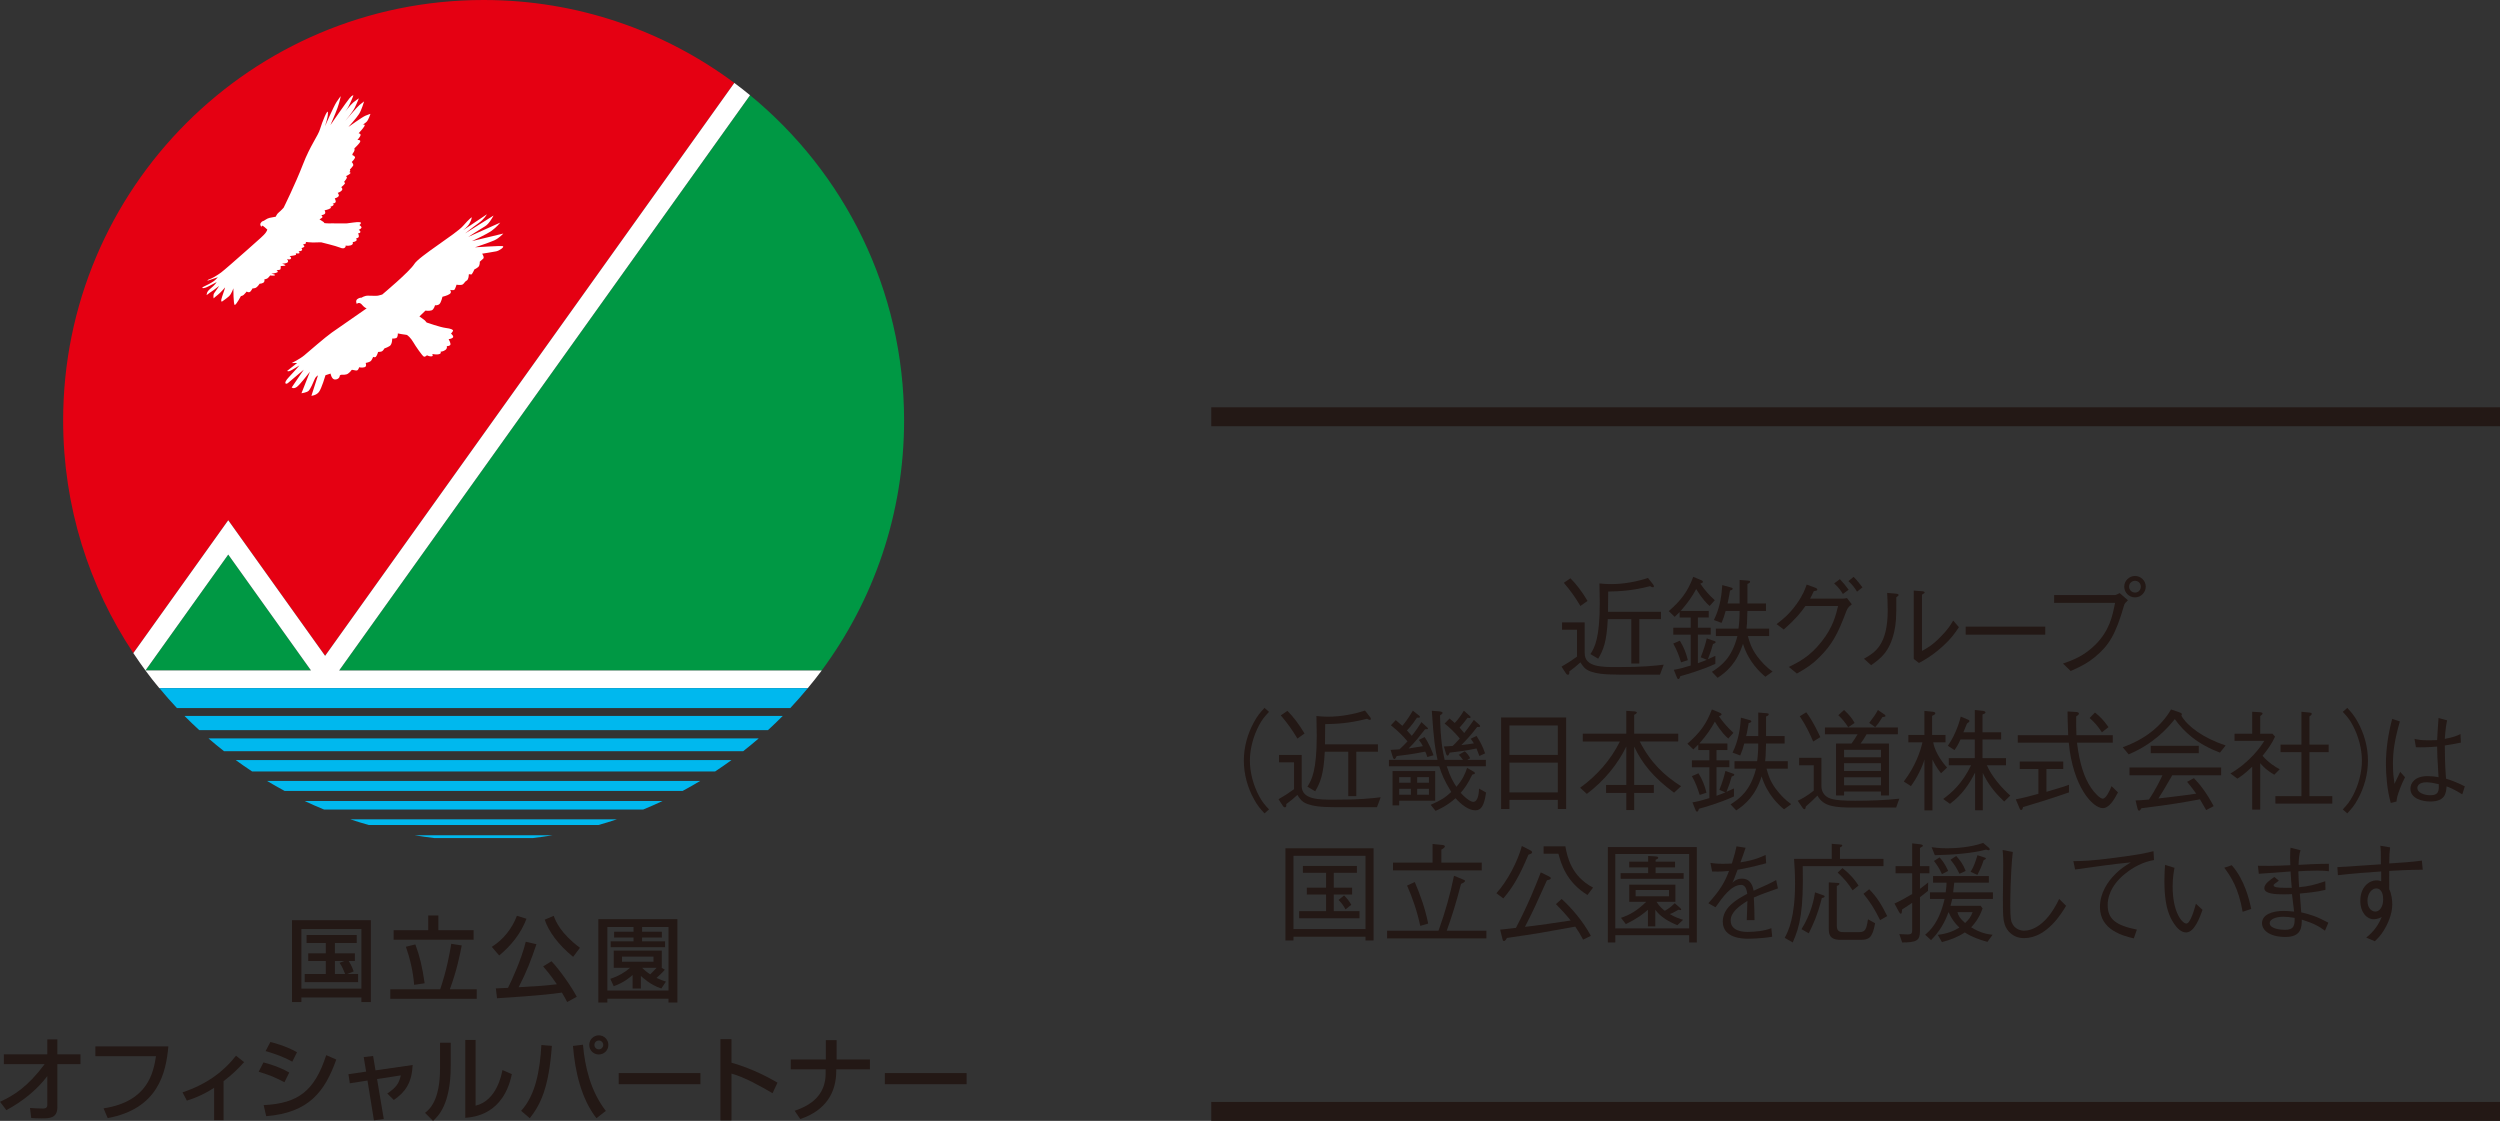 <?xml version="1.0" encoding="UTF-8"?><svg id="_レイヤー_2" xmlns="http://www.w3.org/2000/svg" viewBox="0 0 131.989 59.177"><rect x="0" y="0" width="131.989" height="59.177" fill="#333333" stroke="none"/><defs><style>.cls-1{fill:#00b8ee;}.cls-2{fill:#009844;}.cls-3{fill:#fff;}.cls-4{fill:#e50012;}.cls-5{fill:#231815;}</style></defs><g id="_レイヤー_1-2"><g><g><path class="cls-5" d="M87.639,35.618h-2.147c-.892,0-1.235-.07-1.519-.168-.302-.11-.412-.285-.534-.481-.209,.191-.354,.313-.586,.481,.006,.081,.006,.174-.075,.174-.058,0-.099-.058-.11-.081l-.226-.348c.324-.186,.539-.325,.818-.528v-1.421h-.79v-.388h1.195v1.63c0,.731,.905,.731,1.717,.731,1.398,0,1.972-.07,2.454-.128l-.197,.528Zm-4.2-3.625c-.26-.435-.504-.789-.876-1.224l.348-.238c.302,.296,.603,.691,.905,1.195l-.377,.267Zm3.109,.696v2.344h-.423v-2.344h-1.241c-.059,1.201-.232,1.618-.506,2.088l-.411-.244c.238-.365,.493-.87,.493-2.703,0-.162-.017-.882-.017-1.027,.133,.011,.336,.035,.626,.035,.661,0,1.369-.134,1.938-.325l.272,.348c.012,.018,.041,.058,.041,.093,0,.041-.035,.052-.052,.052-.041,0-.081-.017-.151-.058-.986,.249-1.572,.267-2.211,.284,0,.087-.011,1.05-.011,1.067h2.796v.389h-1.143Z"/><path class="cls-5" d="M89.79,34.702c.18-.447,.26-.743,.319-.998l.4,.139c.035,.012,.07,.023,.07,.058,0,.052-.086,.081-.139,.099-.064,.243-.139,.476-.272,.806,.163-.07,.185-.081,.395-.18v.423c-.796,.36-1.578,.575-1.85,.65-.012,.047-.035,.151-.105,.151-.041,0-.058-.041-.075-.081l-.163-.406c.308-.052,.51-.11,.893-.226v-1.63h-.922v-.365h.922v-.54h-.586v-.29c-.04,.041-.226,.22-.26,.255l-.314-.302c.649-.568,.997-1.021,1.293-1.81l.418,.174c.017,.005,.092,.04,.092,.087s-.046,.064-.139,.098c.244,.348,.464,.603,.766,.876l-.272,.302c-.128-.11-.359-.319-.708-.893-.22,.406-.435,.714-.818,1.154h1.479v.348h-.574v.54h.679v.365h-.679v1.508c.238-.081,.342-.127,.47-.18l-.319-.133Zm-1.102-.876c.214,.348,.33,.65,.423,1.027l-.359,.116c-.111-.36-.22-.65-.411-.992l.348-.151Zm4.548-1.966v.395h-.981c-.012,.638-.029,.788-.047,.934h1.195v.394h-1.12c.075,.296,.174,.632,.476,1.05,.232,.313,.504,.598,.824,.824l-.377,.272c-.25-.197-.899-.789-1.183-1.74-.331,1.027-.864,1.485-1.34,1.798l-.302-.319c.499-.313,1.056-.737,1.346-1.885h-1.137v-.394h1.195c.041-.308,.058-.563,.058-.934h-.737c-.07,.267-.104,.365-.214,.632l-.405-.151c.348-.702,.411-1.392,.441-1.845l.469,.128c.041,.012,.081,.023,.081,.064,0,.052-.052,.07-.139,.093-.006,.011-.07,.453-.133,.684h.638v-1.241l.441,.035c.075,.006,.111,.012,.111,.058,0,.07-.105,.104-.139,.116v1.032h.981Z"/><path class="cls-5" d="M97.287,31.604c.081,0,.11-.006,.226-.029l.255,.331c-.203,.151-.243,.249-.284,.348-.47,1.259-.777,1.804-1.444,2.46-.383,.382-.673,.562-1.173,.847l-.423-.348c.504-.249,1.108-.545,1.729-1.34,.598-.754,.748-1.375,.87-1.879h-1.723c-.255,.359-.516,.69-1.148,1.241l-.377-.284c.319-.243,.667-.516,1.062-1.067,.342-.481,.447-.789,.527-1.021l.447,.163c.087,.029,.117,.081,.117,.11,0,.047-.081,.058-.186,.075-.098,.209-.133,.278-.197,.394h1.723Zm-.151-1.027c.145,.151,.319,.354,.464,.557l-.302,.226c-.07-.116-.232-.365-.464-.557l.302-.226Zm.725-.122c.18,.174,.371,.424,.47,.557l-.29,.226c-.093-.168-.25-.377-.453-.557l.272-.226Z"/><path class="cls-5" d="M98.41,34.777c.586-.325,1.253-.737,1.253-2.558,0-.354-.018-.697-.029-.917l.476,.041c.022,.006,.127,.012,.127,.07,0,.029-.012,.041-.121,.122,.012,1.085-.018,1.415-.111,1.821-.244,1.061-.713,1.404-1.217,1.764l-.377-.342Zm2.627-3.596l.464,.035c.058,.006,.111,.023,.111,.058s-.018,.047-.14,.122v2.97c.268-.145,.552-.302,.981-.743,.395-.394,.546-.655,.667-.859l.302,.348c-.191,.29-.405,.615-.945,1.09-.528,.458-.876,.644-1.166,.801l-.273-.215v-3.608Z"/><path class="cls-5" d="M103.78,33.507v-.424h4.2v.424h-4.2Z"/><path class="cls-5" d="M108.449,31.83v-.412h3.202c.046,0,.139-.041,.26-.104l.435,.377c-.145,.145-.161,.157-.197,.243-.447,1.566-.812,2.152-1.549,2.756-.354,.29-.627,.447-1.276,.737l-.407-.394c.482-.169,1.097-.383,1.711-.998,.748-.748,.899-1.503,1.038-2.205h-3.219Zm3.701-.859c0-.319,.272-.563,.574-.563s.563,.256,.563,.563c0,.302-.256,.569-.563,.569-.318,0-.574-.255-.574-.569Zm.876,0c0-.18-.139-.307-.308-.307-.157,0-.312,.121-.312,.307,0,.169,.133,.314,.318,.314,.169,0,.302-.139,.302-.314Z"/><path class="cls-5" d="M66.998,37.583c-.226,.243-.354,.388-.522,.702-.306,.574-.487,1.247-.487,1.873s.18,1.299,.487,1.874c.169,.313,.296,.458,.522,.702l-.237,.209c-.232-.249-.371-.412-.546-.731-.354-.632-.546-1.352-.546-2.054s.192-1.421,.546-2.053c.174-.319,.314-.481,.546-.731l.237,.209Z"/><path class="cls-5" d="M72.697,42.618h-2.147c-.892,0-1.235-.07-1.519-.168-.302-.11-.412-.285-.534-.481-.209,.191-.354,.313-.586,.481,.006,.081,.006,.174-.075,.174-.058,0-.099-.058-.11-.081l-.226-.348c.324-.186,.539-.325,.818-.528v-1.421h-.79v-.388h1.195v1.63c0,.731,.905,.731,1.717,.731,1.398,0,1.972-.07,2.454-.128l-.197,.528Zm-4.2-3.625c-.26-.435-.504-.789-.876-1.224l.348-.238c.302,.296,.603,.691,.905,1.195l-.377,.267Zm3.109,.696v2.344h-.423v-2.344h-1.241c-.059,1.201-.232,1.618-.506,2.088l-.411-.244c.238-.365,.493-.87,.493-2.703,0-.162-.017-.882-.017-1.027,.133,.011,.336,.035,.626,.035,.661,0,1.369-.134,1.938-.325l.272,.348c.012,.018,.041,.058,.041,.093,0,.041-.035,.052-.052,.052-.041,0-.081-.017-.151-.058-.986,.249-1.572,.267-2.211,.284,0,.087-.011,1.05-.011,1.067h2.796v.389h-1.143Z"/><path class="cls-5" d="M77.884,42.781c-.343,0-.737-.302-1.038-.638-.458,.412-.917,.609-1.056,.667l-.256-.319c.552-.244,.748-.366,1.085-.679-.377-.626-.51-.946-.633-1.358h-2.656v-.336h2.565c-.123-.562-.198-1.003-.302-2.593l.429,.035c.116,.012,.145,.07,.145,.081,0,.029-.099,.104-.139,.128,.022,1.351,.151,1.92,.243,2.349h.969c-.034-.046-.151-.209-.226-.266l.319-.186c.111,.087,.232,.243,.284,.365l-.151,.087h.981v.336h-2.065c.185,.575,.354,.847,.51,1.085,.331-.383,.458-.673,.563-.998l.365,.209c.028,.018,.046,.041,.046,.07,0,.04-.012,.046-.139,.081-.238,.505-.435,.754-.609,.958,.337,.365,.562,.476,.661,.476,.284,0,.302-.557,.308-.702l.371,.209c-.105,.743-.278,.94-.574,.94Zm-2.529-2.813c-.041-.146-.075-.215-.111-.285-.689,.139-1.189,.197-1.502,.232-.053,.104-.081,.163-.123,.163-.024,0-.058-.024-.081-.093l-.121-.394c.075-.006,.401-.024,.47-.029,.203-.191,.255-.243,.423-.423-.232-.267-.453-.51-.876-.847l.255-.273c.058,.047,.302,.261,.349,.302,.151-.18,.284-.348,.556-.801l.314,.25c.028,.023,.058,.046,.058,.081,0,.046-.07,.046-.157,.04-.093,.14-.255,.389-.528,.673,.029,.035,.256,.285,.256,.285,.238-.302,.383-.522,.51-.725l.319,.296c.017,.012,.022,.035,.022,.047,0,.035-.017,.035-.151,.035-.342,.435-.504,.65-.87,1.015,.081-.012,.737-.116,.754-.122-.046-.098-.087-.157-.209-.331l.302-.151c.255,.377,.394,.754,.469,.963l-.33,.093Zm-1.485,2.308v.244h-.349v-1.81h2.251v1.566h-1.902Zm.603-1.247h-.603v.296h.603v-.296Zm.017,.615h-.62v.314h.62v-.314Zm.952-.615h-.621v.296h.621v-.296Zm0,.615h-.621v.314h.621v-.314Zm2.662-1.734c-.064-.174-.081-.22-.151-.394-.534,.116-1.114,.186-1.415,.22-.041,.093-.064,.157-.111,.157-.04,0-.07-.052-.081-.093l-.116-.388c.308-.018,.342-.018,.464-.029,.116-.104,.145-.139,.377-.394-.308-.365-.516-.557-.801-.789l.262-.267c.046,.047,.203,.18,.272,.238,.18-.186,.349-.424,.482-.65l.308,.273c.017,.018,.046,.041,.046,.07,0,.035-.034,.047-.058,.047-.018,0-.024-.006-.099-.018-.133,.18-.266,.348-.423,.522,.04,.047,.191,.215,.244,.285,.151-.192,.209-.261,.51-.691l.302,.267c.011,.018,.028,.041,.028,.064,0,.047-.058,.047-.157,.041-.284,.371-.447,.557-.834,.958,.453-.058,.499-.064,.661-.093-.093-.145-.105-.163-.169-.243l.308-.151c.209,.331,.33,.557,.453,.922l-.302,.139Z"/><path class="cls-5" d="M82.245,42.711v-.481h-2.553v.481h-.441v-4.832h3.434v4.832h-.441Zm0-4.409h-2.553v1.555h2.553v-1.555Zm0,1.961h-2.553v1.572h2.553v-1.572Z"/><path class="cls-5" d="M88.384,41.852c-1.084-.795-1.694-1.549-2.106-2.437v2.025h1.038v.423h-1.038v.905h-.417v-.905h-1.068v-.423h1.068v-2.025c-.447,.911-1.126,1.776-2.083,2.5l-.354-.325c.882-.638,1.618-1.468,2.099-2.442h-1.96v-.412h2.297v-1.207l.435,.029c.024,.006,.121,.012,.121,.058,0,.052-.058,.081-.139,.127v.992h2.326v.412h-2.031c.58,1.137,1.318,1.816,2.182,2.361l-.371,.342Z"/><path class="cls-5" d="M90.774,41.702c.18-.447,.26-.743,.319-.998l.4,.139c.035,.012,.07,.023,.07,.058,0,.052-.086,.081-.139,.099-.064,.243-.139,.476-.272,.806,.163-.07,.185-.081,.395-.18v.423c-.796,.36-1.578,.575-1.85,.65-.012,.047-.035,.151-.105,.151-.041,0-.058-.041-.075-.081l-.163-.406c.308-.052,.51-.11,.893-.226v-1.63h-.922v-.365h.922v-.54h-.586v-.29c-.04,.041-.226,.22-.26,.255l-.314-.302c.649-.568,.997-1.021,1.293-1.81l.418,.174c.017,.005,.092,.04,.092,.087s-.046,.064-.139,.098c.244,.348,.464,.603,.766,.876l-.272,.302c-.128-.11-.359-.319-.708-.893-.22,.406-.435,.714-.818,1.154h1.479v.348h-.574v.54h.679v.365h-.679v1.508c.238-.081,.342-.127,.47-.18l-.319-.133Zm-1.102-.876c.214,.348,.33,.65,.423,1.027l-.359,.116c-.111-.36-.22-.65-.411-.992l.348-.151Zm4.548-1.966v.395h-.981c-.012,.638-.029,.788-.047,.934h1.195v.394h-1.12c.075,.296,.174,.632,.476,1.05,.232,.313,.504,.598,.824,.824l-.377,.272c-.25-.197-.899-.789-1.183-1.74-.331,1.027-.864,1.485-1.34,1.798l-.302-.319c.499-.313,1.056-.737,1.346-1.885h-1.137v-.394h1.195c.041-.308,.058-.563,.058-.934h-.737c-.07,.267-.104,.365-.214,.632l-.405-.151c.348-.702,.411-1.392,.441-1.845l.469,.128c.041,.012,.081,.023,.081,.064,0,.052-.052,.07-.139,.093-.006,.011-.07,.453-.133,.684h.638v-1.241l.441,.035c.075,.006,.111,.012,.111,.058,0,.07-.105,.104-.139,.116v1.032h.981Z"/><path class="cls-5" d="M100.108,42.636h-2.239c-1.01,0-1.608-.058-1.914-.632-.308,.302-.447,.429-.609,.568-.018,.093-.029,.151-.081,.151-.035,0-.064-.023-.093-.07l-.26-.377c.22-.104,.475-.237,.846-.533v-1.34h-.771v-.395h1.177v1.509c0,.255,.139,.481,.365,.598,.272,.139,.864,.162,1.415,.162,.777,0,1.555-.029,2.331-.11l-.167,.47Zm-4.38-3.486c-.18-.418-.389-.864-.708-1.335l.342-.209c.355,.464,.645,1.102,.743,1.311l-.376,.232Zm2.819-.383c-.128,.226-.216,.354-.314,.487h1.497v2.744h-.424v-.209h-1.948v.209h-.424v-2.744h.818c.117-.157,.204-.285,.319-.487h-1.723v-.359h3.852v.359h-1.652Zm-.969-.371c-.163-.255-.319-.441-.522-.638l.302-.273c.306,.279,.447,.481,.556,.685l-.336,.226Zm1.728,1.189h-1.948v.394h1.948v-.394Zm0,.708h-1.948v.412h1.948v-.412Zm0,.743h-1.948v.423h1.948v-.423Zm.081-3.179c-.163,.267-.255,.389-.383,.534l-.318-.226c.191-.243,.348-.464,.458-.679l.354,.238c.006,.012,.046,.041,.046,.07,0,.052-.052,.052-.157,.064Z"/><path class="cls-5" d="M102.478,40.825c-.244-.313-.348-.504-.453-.725v2.686h-.423v-2.686c-.117,.406-.395,.969-.713,1.404l-.377-.243c.632-.836,.882-1.619,.985-2.071h-.743v-.388h.847v-1.27l.405,.041c.059,.006,.169,.012,.169,.087,0,.064-.121,.116-.169,.133v1.009h.708v.388h-.649c.11,.615,.574,1.154,.731,1.335l-.319,.301Zm3.335,1.491c-.55-.516-.87-.963-1.131-1.508v1.972h-.405v-1.996c-.308,.621-.702,1.195-1.328,1.654l-.359-.255c.429-.314,1.015-.812,1.473-1.781h-1.177v-.377h1.374v-.986h-.754c-.127,.284-.226,.435-.318,.562l-.349-.226c.458-.661,.651-1.41,.679-1.543l.401,.169c.034,.011,.058,.035,.058,.07s-.029,.064-.127,.127c-.105,.261-.123,.308-.192,.464h.603v-1.178l.441,.047c.087,.012,.123,.052,.123,.081,0,.058-.105,.093-.157,.11v.94h.985v.377h-.985v.986h1.241v.377h-1.009c.243,.58,.783,1.2,1.235,1.601l-.319,.313Z"/><path class="cls-5" d="M108.043,41.806c.951-.279,1.067-.325,1.189-.377v.406c-.911,.319-1.776,.586-2.425,.777-.024,.099-.04,.151-.099,.151-.04,0-.064-.041-.074-.064l-.21-.499c.355-.064,.796-.18,1.195-.29v-1.311h-.985v-.395h2.297v.395h-.887v1.206Zm1.612-2.599c.139,1.126,.383,1.844,.737,2.378,.174,.267,.481,.58,.621,.58,.179,0,.365-.412,.469-.661l.337,.331c-.214,.418-.476,.83-.801,.83-.527,0-1.577-1.12-1.797-3.457h-2.692v-.394h2.662c-.029-.569-.029-.923-.034-1.253l.469,.029c.105,.005,.133,.058,.133,.087,0,.058-.098,.116-.145,.145-.006,.331,0,.685,.012,.992h1.92v.394h-1.89Zm.951-1.589c.272,.214,.476,.429,.713,.771l-.348,.273c-.209-.319-.401-.54-.649-.754l.284-.29Z"/><path class="cls-5" d="M117.204,39.735c-.528-.197-1.032-.464-1.474-.812-.348-.273-.655-.598-.91-.958-.383,.476-1.102,1.299-2.436,1.862l-.314-.377c1.212-.429,2.053-1.137,2.552-1.995l.441,.151c.07,.024,.128,.047,.128,.104,0,.029-.012,.047-.024,.075,.331,.575,1.166,1.183,2.338,1.572l-.302,.377Zm-2.517,1.195c-.367,.643-.593,1.009-.732,1.224,.528-.064,1.12-.128,1.624-.197,.157-.023,.268-.041,.371-.058-.272-.371-.342-.458-.481-.621l.359-.197c.314,.331,.649,.737,1.044,1.479l-.395,.209c-.249-.435-.266-.458-.33-.569-.743,.14-1.596,.291-3.087,.47-.034,.058-.086,.133-.121,.133-.052,0-.075-.07-.087-.11l-.104-.435c.185,0,.302-.012,.707-.047,.359-.528,.627-1.096,.713-1.282h-1.74v-.412h4.838v.412h-2.581Zm-1.137-1.166v-.389h2.535v.389h-2.535Z"/><path class="cls-5" d="M118.906,40.478c-.377,.365-.615,.528-.783,.632l-.365-.273c1.027-.603,1.589-1.398,1.787-1.722h-1.572v-.377h.933v-1.16l.407,.023c.04,.006,.139,.012,.139,.07,0,.035-.012,.047-.123,.134v.934h.651l.133,.151c-.163,.371-.407,.702-.661,1.015,.348,.389,.679,.586,.905,.708l-.285,.29c-.365-.209-.568-.406-.743-.609v2.448h-.423v-2.262Zm2.599-2.9l.423,.041c.047,.006,.123,.017,.123,.064s-.035,.075-.123,.145v1.485h1.016v.395h-1.016v2.326h1.207v.394h-3.004v-.394h1.374v-2.326h-1.102v-.395h1.102v-1.734Z"/><path class="cls-5" d="M123.688,42.734c.226-.243,.355-.389,.522-.702,.308-.575,.488-1.248,.488-1.874s-.18-1.299-.488-1.873c-.167-.314-.296-.458-.522-.702l.238-.209c.232,.25,.371,.412,.546,.731,.354,.632,.546,1.351,.546,2.053s-.192,1.421-.546,2.054c-.174,.319-.314,.481-.546,.731l-.238-.209Z"/><path class="cls-5" d="M126.222,42.392c-.198-.684-.256-1.532-.256-2.036,0-.812,.121-1.618,.331-2.401l.405,.133c-.284,.992-.365,1.613-.365,2.228,0,.522,.04,.771,.081,1.067,.046-.098,.26-.545,.302-.632l.255,.285c-.058,.121-.151,.296-.266,.598-.151,.394-.163,.51-.186,.684l-.301,.075Zm3.776-.453c-.441-.272-.633-.348-.83-.423-.024,.359-.07,.8-.859,.8-.411,0-1.049-.145-1.049-.678,0-.302,.237-.662,.904-.662,.192,0,.395,.018,.581,.058-.065-1.108-.075-1.236-.075-1.619-.424,.041-.887,.047-1.12,.035l-.075-.441c.214,.047,.348,.075,.725,.075,.232,0,.342-.006,.47-.011,.011-.279,.046-.777,.075-1.166l.451,.122c-.086,.394-.11,.841-.121,.98,.458-.081,.661-.174,.83-.255l.018,.453c-.204,.041-.424,.087-.847,.151,0,.418,.006,1.009,.064,1.752,.29,.093,.563,.186,.992,.406l-.133,.423Zm-1.886-.638c-.435,0-.487,.22-.487,.301,0,.238,.336,.383,.695,.383,.441,0,.447-.243,.435-.586-.272-.064-.504-.098-.643-.098Z"/><path class="cls-5" d="M72.093,49.653v-.197h-3.804v.197h-.424v-4.867h4.653v4.867h-.424Zm0-4.472h-3.804v3.869h3.804v-3.869Zm-3.503,3.301v-.377h1.42v-.876h-1.015v-.365h1.015v-.783h-1.223v-.365h2.853v.365h-1.223v.783h.969v.365h-.969v.876h1.358v.377h-3.185Zm2.448-.47c-.111-.203-.192-.319-.367-.499l.291-.238c.161,.163,.255,.279,.382,.493l-.306,.243Z"/><path class="cls-5" d="M75.947,49.137c.365-1.015,.615-1.909,.818-2.9l.481,.197c.047,.017,.099,.041,.099,.075,0,.07-.127,.122-.209,.157-.256,1.004-.488,1.728-.754,2.471h2.094v.406h-5.245v-.406h2.715Zm-.314-4.577l.522,.052c.024,0,.127,.012,.127,.075s-.104,.128-.185,.168v.685h2.134v.412h-4.687v-.412h2.088v-.981Zm-.939,2.007c.29,.679,.55,1.398,.707,2.193l-.417,.122c-.18-.824-.407-1.467-.697-2.129l.407-.186Z"/><path class="cls-5" d="M80.696,45.122c-.476,1.137-.847,1.758-1.328,2.309l-.365-.273c.574-.626,1.124-1.676,1.345-2.494l.482,.249c.034,.017,.058,.052,.058,.075,0,.075-.087,.104-.191,.133Zm2.883,4.484c-.157-.301-.226-.406-.412-.684-.365,.064-1.189,.214-1.786,.319-.418,.07-1.01,.163-1.822,.279-.024,.047-.087,.162-.157,.162-.046,0-.064-.04-.075-.093l-.127-.51c.104-.012,.145-.012,.197-.018,.105-.012,.546-.064,.639-.075,.667-1.276,1.061-2.285,1.311-2.929l.447,.22c.064,.035,.081,.058,.081,.087,0,.064-.07,.081-.203,.11-.54,1.2-.743,1.653-1.161,2.46,.737-.081,1.608-.215,2.414-.336-.244-.314-.546-.627-.778-.864l.302-.273c.493,.447,1.126,1.166,1.543,1.949l-.411,.197Zm.232-2.355c-1.143-.696-1.404-1.705-1.532-2.176h-.783v-.394h1.148c.099,.534,.296,1.566,1.463,2.181l-.296,.389Z"/><path class="cls-5" d="M84.887,44.722h4.698v5.035h-.405v-.382h-3.899v.382h-.394v-5.035Zm4.292,4.292v-3.927h-3.899v3.927h3.899Zm-2.164-3.823l.405,.024c.117,.006,.128,.052,.128,.07,0,.041-.041,.064-.139,.11v.098h1.027v.302h-1.027v.302h1.479v.302h-3.325v-.302h1.451v-.302h-.998v-.302h.998v-.302Zm1.694,2.75c.012,.012,.052,.047,.052,.075,0,.024-.028,.035-.04,.035-.024,0-.07-.017-.099-.023-.226,.133-.371,.197-.463,.232,.301,.18,.55,.255,.701,.302l-.302,.284c-.447-.18-.876-.424-1.166-.812v.876h-.389v-.876c-.238,.209-.574,.47-1.166,.754l-.256-.331c.499-.168,.859-.388,1.334-.847h-.899v-.905h2.437v.905h-.998c.145,.238,.325,.389,.441,.476,.174-.098,.325-.203,.522-.4l.29,.255Zm-.592-.621v-.331h-1.763v.331h1.763Z"/><path class="cls-5" d="M93.565,49.455c-.562,.099-1.195,.105-1.299,.105-.186,0-1.311,0-1.311-.899,0-.754,.737-1.177,1.293-1.473-.024-.157-.07-.47-.325-.47-.521,0-.991,.667-1.351,1.183l-.377-.214c.592-.661,.846-1.061,1.09-1.705-.504,.047-.731,.035-.893,.029l-.087-.452c.18,.023,.355,.046,.673,.046,.22,0,.343-.011,.458-.017,.145-.458,.197-.679,.244-.905l.481,.075c-.064,.203-.127,.365-.272,.771,.743-.116,1.096-.284,1.328-.394l.029,.441c-.737,.197-1.074,.267-1.509,.342-.163,.447-.203,.533-.272,.684,.075-.07,.232-.214,.499-.214,.493,0,.58,.441,.621,.638,.731-.325,.858-.383,1.189-.563l.092,.441c-.737,.261-.887,.314-1.27,.481,.029,.598,.029,.743,.035,1.195h-.411c0-.052,.011-.273,.017-.412,.012-.237,.012-.394,.018-.603-.447,.279-.882,.598-.882,1.033,0,.557,.638,.603,.887,.603,.401,0,.893-.052,1.259-.197l.046,.452Z"/><path class="cls-5" d="M95.176,45.726c.047,2.344-.139,3.156-.528,4.031l-.423-.243c.192-.365,.546-1.061,.546-2.889,0-.499-.035-1.004-.052-1.282h1.989v-.794l.429,.035c.064,.006,.127,.006,.127,.052,0,.052-.081,.087-.121,.105v.603h2.297v.383h-4.264Zm-.064,3.329c.528-.853,.655-1.583,.714-1.943l.429,.151c.07,.023,.075,.04,.075,.064,0,.052-.052,.064-.145,.087-.238,.939-.476,1.421-.691,1.862l-.383-.22Zm1.892-2.442c.081,.006,.11,.006,.11,.047,0,.052-.075,.093-.139,.116v2.106c0,.331,.209,.331,.412,.331h.748c.342,0,.4-.122,.487-.679l.377,.209c-.145,.8-.342,.876-.788,.876h-1.05c-.609,0-.609-.354-.609-.615v-2.419l.453,.029Zm.272-.783c.441,.359,.643,.615,.847,.922l-.314,.255c-.226-.354-.429-.603-.788-.939l.255-.238Zm1.41,1.12c.377,.383,.643,.783,.951,1.415l-.377,.214c-.296-.609-.544-.981-.876-1.392l.302-.238Z"/><path class="cls-5" d="M101.788,47.037c-.133,.104-.255,.203-.423,.331v1.792c0,.493-.173,.598-.939,.598l-.151-.441c.179,.012,.429,.018,.435,.018,.238,0,.244-.087,.244-.244v-1.427c-.284,.197-.418,.278-.534,.354-.006,.058-.006,.093-.012,.145-.006,.035-.018,.075-.052,.075-.029,0-.064-.029-.087-.075l-.25-.458c.308-.145,.563-.279,.935-.505v-1.096h-.876v-.377h.876v-1.201l.423,.047c.133,.018,.139,.058,.139,.075,0,.035-.018,.047-.151,.122v.957h.499v.377h-.499v.824c.198-.145,.296-.226,.435-.342l-.012,.453Zm2.785,.788l.099,.134c-.192,.545-.447,.829-.603,.998,.499,.308,.858,.365,1.131,.394l-.273,.377c-.417-.116-.83-.261-1.195-.499-.365,.243-.759,.394-1.206,.51l-.22-.383c.499-.064,.812-.186,1.142-.383-.232-.22-.405-.446-.574-.817-.209,.568-.47,1.021-.923,1.479l-.312-.285c.231-.197,.743-.632,1.027-1.891h-.772v-.348h.83c.034-.285,.046-.377,.046-.511h-.713v-.348h2.946v.348h-1.827c-.024,.22-.035,.319-.058,.511h2.099v.348h-2.146c-.052,.214-.058,.238-.093,.365h1.596Zm-2.593-3.097c.163,.023,.429,.058,.842,.058,.451,0,1.253-.058,1.879-.284l.302,.255c.024,.018,.047,.052,.047,.081,0,.041-.035,.052-.053,.052-.034,0-.064-.005-.139-.035-.695,.192-1.763,.279-2.708,.296l-.169-.423Zm.423,.539c.127,.14,.278,.331,.453,.714l-.33,.169c-.134-.302-.268-.499-.424-.697l.302-.186Zm.876-.075c.216,.238,.367,.447,.5,.789l-.331,.151c-.116-.255-.238-.453-.47-.743l.302-.197Zm.065,2.965c.046,.18,.116,.319,.405,.574,.214-.203,.302-.325,.395-.574h-.8Zm.695-2.129c.174-.267,.273-.575,.359-.876l.365,.116c.035,.012,.081,.024,.081,.052,0,.041-.034,.058-.116,.093-.099,.302-.192,.517-.331,.777l-.359-.162Z"/><path class="cls-5" d="M106.267,44.983c-.133,1.177-.133,2.697-.133,2.831,0,.714,.052,.835,.087,.91,.151,.348,.487,.412,.638,.412,.371,0,1.16-.214,1.856-1.677l.365,.365c-.209,.348-1.003,1.705-2.222,1.705-.574,0-.911-.377-1.021-.731-.081-.261-.093-.453-.093-1.404,0-.273,.018-1.456,.018-1.7,0-.261,0-.557-.035-.818l.54,.104Z"/><path class="cls-5" d="M109.465,45.465c.522-.006,.899-.012,2.205-.18,1.293-.169,1.612-.244,2.024-.348l.029,.47c-.563,.093-1.085,.365-1.531,.725-.818,.661-.917,1.34-.917,1.642,0,.743,.417,1.079,1.543,1.305l-.163,.464c-.562-.133-1.787-.441-1.787-1.653,0-.743,.407-1.34,.812-1.746,.268-.267,.488-.412,.818-.615-.852,.081-1.978,.238-2.941,.377l-.093-.441Z"/><path class="cls-5" d="M114.804,45.818c-.028,.157-.098,.493-.098,.986,0,1.415,.528,1.955,.725,1.955,.209,0,.417-.731,.504-1.044l.349,.319c-.134,.377-.424,1.195-.865,1.195-.516,0-.87-.882-.893-.946-.232-.574-.255-1.34-.255-1.787,0-.4,.022-.673,.034-.835l.499,.156Zm3.023-.139c.685,.777,.928,1.833,1.027,2.309l-.453,.151c-.214-1.253-.621-1.862-.969-2.326l.395-.134Z"/><path class="cls-5" d="M122.777,46.979c-.447,.116-1.055,.169-1.357,.197,.011,.192,.04,.545,.075,.992,.453,.104,.806,.209,1.432,.545l-.179,.424c-.308-.226-.598-.394-1.225-.586,0,.388-.012,.916-.858,.916-.887,0-1.241-.388-1.241-.725,0-.453,.533-.65,1.142-.65,.111,0,.256,.006,.552,.035-.018-.145-.093-.794-.111-.922-.098,.006-.22,.012-.481,.012-.412,0-.981-.029-.981-.325,0-.215,.26-.407,.528-.592l.238,.191c-.053,.052-.065,.058-.192,.151-.058,.041-.081,.058-.081,.099,0,.098,.18,.133,.673,.133,.047,0,.244-.006,.284,0-.028-.267-.028-.331-.064-.864-.26,.018-1.438,.11-1.676,.122l-.047-.424c.273,.006,.743,.018,1.711-.029-.006-.121-.011-.232-.011-.412,0-.284,.011-.394,.022-.51l.528,.133c-.075,.197-.093,.505-.104,.772,.306-.018,.939-.058,1.601-.058v.395c-.163-.018-.284-.035-.609-.035-.389,0-.783,.023-1.003,.035,0,.11,.022,.603,.04,.841,.504-.047,.784-.116,1.381-.314l.011,.453Zm-2.222,1.421c-.394,0-.725,.128-.725,.336,0,.29,.528,.354,.812,.354,.476,0,.51-.243,.504-.632-.278-.041-.435-.058-.592-.058Z"/><path class="cls-5" d="M126.187,44.74c-.029,.232-.046,.435-.046,.847,.626-.041,1.235-.081,1.722-.151l.047,.481c-.796,.006-1.398,.041-1.769,.064-.006,.151,0,.83,0,.969,.121,.22,.161,.603,.161,.795,0,.533-.255,1.084-.487,1.438-.151,.232-.256,.336-.435,.51l-.453-.192c.185-.151,.574-.476,.818-1.09-.197,.121-.412,.121-.417,.121-.367,0-.714-.354-.714-.974,0-.748,.488-1.079,.842-1.079,.121,0,.197,.023,.26,.046v-.516c-.62,.041-1.583,.11-2.285,.197l-.029-.424c.639-.035,1.659-.11,2.298-.151,0-.551,0-.754-.029-.98l.516,.087Zm-1.195,2.819c0,.406,.238,.568,.412,.568,.237,0,.417-.267,.417-.643,0-.192-.052-.58-.365-.58-.22,0-.464,.25-.464,.656Z"/></g><g><g><path class="cls-2" d="M17.907,35.397h25.475c2.732-3.689,4.35-8.254,4.35-13.198,0-6.92-3.168-13.1-8.132-17.171l-21.693,30.369Z"/><path class="cls-4" d="M17.164,34.625L38.77,4.378C35.073,1.628,30.492,0,25.532,0,13.272,0,3.334,9.939,3.334,22.199c0,4.542,1.365,8.764,3.706,12.282l5.01-7.015,5.114,7.16Z"/></g><polygon class="cls-2" points="12.05 29.278 7.681 35.394 16.419 35.394 12.05 29.278"/><g><path class="cls-3" d="M12.05,29.278l4.368,6.116H7.681l4.369-6.116Zm30.599,7.052c.253-.305,.501-.615,.737-.934H17.907L39.599,5.027c-.271-.223-.548-.439-.83-.649l-21.605,30.247-5.114-7.159-5.011,7.015c.426,.641,.876,1.262,1.371,1.849H42.649Z"/><path class="cls-5" d="M18.177,50.736h-.496v.686h.54c-.049-.132-.16-.404-.292-.588l.248-.098Zm.16,.686h.569v.432h-2.819v-.432h1.113v-.686h-.928v-.403h.928v-.545h-1.016v-.423h2.649v.423h-1.152v.545h1.055v.403h-.326c.02,.029,.16,.248,.263,.549l-.335,.136Zm.744-2.372h-3.169v3.145h3.169v-3.145Zm0,3.611h-3.169v.243h-.496v-4.321h4.165v4.321h-.501v-.243Z"/><path class="cls-5" d="M21.929,49.862c.214,.569,.374,1.195,.49,2.051l-.553,.083c-.063-.748-.229-1.424-.438-2.012l.501-.122Zm.68-1.531h.535v.778h1.861v.505h-4.223v-.505h1.827v-.778Zm-2.002,3.898h2.634c.335-.992,.491-1.832,.583-2.401l.553,.088c-.087,.452-.253,1.308-.627,2.313h1.419v.505h-4.563v-.505Z"/><path class="cls-5" d="M30.259,50.518c-.787-.646-1.283-1.322-1.502-1.963l.476-.204c.112,.301,.364,.924,1.385,1.687l-.36,.481Zm-.315,2.386c-.078-.146-.136-.258-.277-.501-.962,.156-3.295,.291-3.426,.301l-.063-.521c.098,0,.447-.019,.642-.029,.185-.364,.714-1.512,.938-2.435l.563,.131c-.281,.837-.505,1.429-.938,2.27,1.084-.058,1.37-.078,2.017-.156-.131-.194-.316-.462-.724-.943l.442-.272c.433,.462,1.06,1.351,1.332,1.876l-.505,.277Zm-2.148-4.398c-.292,.778-.831,1.443-1.443,1.939l-.389-.456c.613-.384,1.069-.963,1.327-1.639l.505,.156Z"/><path class="cls-5" d="M33.899,51.096c.209,.2,.331,.282,.428,.345,.102-.098,.234-.229,.34-.345h-.768Zm-1.059-.321h1.662v-.272h-1.662v.272Zm2.26,.423c-.151,.175-.331,.34-.438,.432,.238,.112,.355,.146,.496,.194l-.243,.365c-.573-.185-1.016-.603-1.079-.666v.666h-.438v-.715c-.088,.083-.452,.408-.996,.593l-.18-.389c.447-.146,.778-.35,1.045-.583h-.865v-.909h2.537v.909h-.005l.166,.102Zm-1.201-2.007h1.045v.306h-1.045v.2h1.215v.311h-2.872v-.311h1.206v-.2h-1.026v-.306h1.026v-.248h-1.381v3.354h3.228v-3.354h-1.395v.248Zm1.866-.666v4.403h-.471v-.199h-3.228v.199h-.476v-4.403h4.175Z"/><path class="cls-5" d="M0,58.171c.729-.34,1.443-.768,2.357-1.988H.204v-.52H2.498v-.787h.53v.787h1.22v.52h-1.22v2.279c0,.583-.432,.583-.836,.583-.248,0-.413-.01-.544-.019l-.063-.53c.204,.015,.466,.029,.69,.029,.058,0,.223,0,.223-.19v-1.521c-.573,.758-1.331,1.346-2.162,1.798l-.335-.442Z"/><path class="cls-5" d="M8.889,55.245c-.126,1.414-.549,3.295-3.203,3.786l-.219-.515c2.357-.36,2.629-1.895,2.77-2.755h-3.202v-.515h3.854Z"/><path class="cls-5" d="M11.805,59.138h-.501v-1.706c-.68,.438-1.21,.603-1.439,.676l-.228-.437c1.273-.423,2.191-1.113,2.823-1.935l.428,.34c-.301,.335-.583,.617-1.084,1.006v2.056Z"/><path class="cls-5" d="M15.431,56.052c-.593-.33-1.254-.515-1.409-.559l.253-.481c.166,.043,.788,.194,1.405,.539l-.248,.501Zm-1.512,2.294c1.832-.092,2.688-.748,3.305-2.639l.53,.233c-.593,1.662-1.424,2.809-3.699,2.989l-.136-.583Zm1.099-1.21c-.637-.316-.651-.325-1.361-.554l.253-.491c.233,.059,.836,.229,1.361,.535l-.253,.51Z"/><path class="cls-5" d="M19.203,55.809l.496-.058,.126,.758,1.963-.282c-.049,.943-.379,1.424-.996,1.847l-.345-.34c.471-.321,.617-.525,.714-.958l-1.254,.194,.355,2.109-.52,.068-.34-2.1-.933,.146-.073-.481,.933-.136-.126-.768Z"/><path class="cls-5" d="M25.108,58.375c1.117-.267,1.37-1.633,1.419-1.881l.496,.214c-.447,2.138-1.997,2.269-2.459,2.309v-4.112h.545v3.47Zm-1.312-2.08c0,2.041-.69,2.663-.934,2.882l-.422-.423c.223-.18,.792-.622,.792-2.352v-1.351h.564v1.244Z"/><path class="cls-5" d="M31.382,55.167c0,.131,.102,.233,.233,.233,.127,0,.233-.102,.233-.233,0-.132-.106-.233-.233-.233-.126,0-.233,.102-.233,.233m.738,0c0,.282-.228,.505-.505,.505-.282,0-.505-.223-.505-.505s.229-.506,.505-.506c.277,0,.505,.224,.505,.506m-1.341-.01c.098,1.123,.384,2.43,1.206,3.494l-.496,.384c-.802-1.026-1.132-2.479-1.239-3.815l.529-.063Zm-3.266,3.49c.758-.821,.996-2.138,1.069-3.475l.554,.044c-.156,2.206-.597,3.105-1.166,3.82l-.457-.389Z"/></g><rect class="cls-5" x="32.665" y="56.654" width="4.315" height=".588"/><g><path class="cls-5" d="M38.619,54.861v1.244c1.181,.335,2.104,.865,2.43,1.054l-.263,.559c-.544-.325-1.502-.865-2.167-1.035v2.469h-.583v-4.291h.583Z"/><path class="cls-5" d="M43.6,55.935v-1.02h.569v1.02h1.759v.52h-1.778v.088c0,1.084-.501,2.07-1.9,2.537l-.297-.437c1.123-.37,1.638-1.035,1.638-1.978v-.209h-1.842v-.52h1.852Z"/></g><rect class="cls-5" x="46.716" y="56.654" width="4.316" height=".588"/><g><path class="cls-1" d="M42.65,36.33H8.415c.298,.361,.607,.712,.926,1.053H41.724c.319-.341,.628-.692,.926-1.053"/><path class="cls-1" d="M41.326,37.797H9.739c.255,.257,.516,.508,.782,.752h30.023c.267-.245,.528-.495,.783-.752"/><path class="cls-1" d="M40.057,38.984H11.007c.269,.233,.543,.458,.822,.677h27.406c.279-.219,.553-.444,.822-.677"/><path class="cls-1" d="M38.621,40.128H12.444c.283,.207,.573,.408,.867,.602h24.443c.294-.194,.583-.395,.867-.602"/><path class="cls-1" d="M36.966,41.23H14.099c.303,.183,.613,.358,.927,.527h21.014c.313-.169,.622-.343,.926-.527"/><path class="cls-1" d="M34.984,42.288H16.08c.337,.159,.679,.309,1.026,.451h16.853c.346-.142,.688-.292,1.025-.451"/><path class="cls-1" d="M32.573,43.256h-14.081c.323,.108,.65,.208,.979,.301h12.123c.329-.093,.656-.193,.978-.301"/><path class="cls-1" d="M29.182,44.097h-7.301c.349,.057,.7,.109,1.054,.15h5.194c.354-.041,.705-.093,1.053-.15"/><path class="cls-3" d="M13.806,11.995s-.098-.122-.051-.202,.092-.116,.139-.122c.046-.005,.191-.139,.335-.168s.329-.063,.329-.063c0,0,.058-.145,.162-.226s.255-.249,.255-.249c0,0,.613-1.236,1.012-2.269s.808-1.528,.911-1.884c.104-.355,.408-1.111,.416-.867,.009,.243-.156,.72-.156,.72,0,0,.451-1.033,.607-1.276,.156-.243,.226-.312,.226-.312,0,0-.061,.312-.174,.625-.112,.313-.373,.903-.373,.903,0,0,.841-1.216,1.006-1.415,.165-.2,.208-.151,.208-.151,0,0-.133,.353-.249,.567-.116,.214-.232,.347-.232,.347,0,0,.313-.41,.474-.543,.162-.133,.296-.22,.296-.22,0,0-.106,.277-.227,.515-.122,.237-.492,.677-.492,.677,0,0,.654-.769,.758-.845,.105-.075,.238-.185,.238-.185,0,0-.128,.446-.267,.666-.139,.22-.561,.683-.561,.683,0,0,.718-.515,.891-.59,.174-.076,.272-.099,.272-.099,0,0-.104,.324-.208,.422-.104,.099-.202,.145-.202,.145,0,0,.156-.035,.092,.081-.063,.116-.307,.376-.307,.376,0,0,.11,.011,.104,.092s-.168,.261-.168,.261c0,0,.174-.017,.151,.082-.023,.098-.313,.364-.313,.364,0,0,.029,.046,0,.127-.029,.082-.075,.122-.075,.122l-.035,.098s.168,.064,.146,.145c-.024,.081-.174,.226-.174,.226,0,0,.122,.121,.07,.202-.052,.081-.168,.196-.168,.196,0,0,.023,.017,.018,.07s-.063,.063-.063,.063c0,0,.127,.012,.058,.081-.07,.07-.227,.139-.227,.139,0,0,.093,.017,.041,.116-.053,.098-.122,.162-.133,.184-.012,.023,.086,.023,.035,.099-.052,.075-.185,.179-.185,.179,0,0,.104,.082,.034,.168-.069,.087-.22,.134-.22,.134,0,0,.104,.11,.041,.185-.063,.075-.196,.104-.196,.104,0,0,.087,.157,.035,.215-.052,.058-.151,.058-.151,.058,0,0,.081,.023,.047,.081-.035,.057-.168,.087-.168,.087,0,0,.076,.029,0,.086-.075,.058-.3,.105-.3,.105,0,0,.063,.098,.023,.168-.04,.07-.197,.087-.197,.087,0,0,.105,.081,.041,.133-.063,.052-.138,.086-.138,.086,0,0,.081,.058,.162,.105,.081,.046,.1,.095,.1,.095,0,0,.169,.022,.374,.013s.694,.013,.816,0c.122-.013,.559-.083,.646-.066,.087,.017,.092,.005,.087,.057-.004,.052-.078,.096-.078,.096,0,0,.126,.082,.112,.138-.013,.057-.143,.118-.143,.118,0,0,.108,.065,.083,.126-.027,.061-.118,.052-.118,.052,0,0,.052,.122,.035,.187-.017,.065-.143,.086-.143,.086,0,0,.069,.074,.004,.13-.065,.056-.182,.065-.182,.065,0,0,.031,.083-.021,.126-.052,.043-.112,.061-.19,.065-.078,.005-.174-.004-.174-.004,0,0,.039,.026-.013,.091-.052,.065-.139,.074-.295,.005-.157-.07-.964-.269-.964-.269,0,0-.156-.004-.338,.005-.182,.009-.499-.027-.499-.027,0,0,.078,.057-.004,.092-.083,.035-.135,.057-.135,.057,0,0,.126,.056,.065,.112-.06,.056-.143,.061-.143,.061,0,0,.087,.083,.013,.135-.074,.051-.161,.025-.161,.025,0,0,.083,.096,.035,.118-.047,.021-.156,0-.178,.004-.021,.005,.047,.057-.017,.087-.064,.031-.317,.057-.317,.057,0,0,.134,.078,.065,.147-.07,.07-.2,0-.2,0,0,0,.113,.13,.026,.191s-.283,.061-.283,.061c0,0,.187,.061,.174,.092-.013,.03-.248,.034-.248,.034,0,0,.009,.109-.013,.165-.021,.057-.208,.048-.208,.048,0,0,.117,.078,.039,.122-.079,.043-.313,.07-.313,.07,0,0,.247,.043,.191,.082-.057,.039-.252,.009-.252,.009,0,0-.083,.112-.139,.152-.056,.039-.169,.057-.169,.057,0,0,.043,.121-.057,.178-.1,.056-.186,.047-.186,.047,0,0-.126,.182-.204,.217-.078,.035-.178,.035-.178,.035,0,0-.088,.174-.156,.195-.07,.022-.152-.03-.152-.03,0,0-.104,.13-.16,.178-.057,.048-.143,.061-.143,.061,0,0-.252,.473-.325,.468-.074-.004-.074-.881-.074-.881,0,0-.091,.299-.235,.426-.143,.126-.373,.282-.373,.282,0,0-.082,0,.017-.273,.1-.274,.156-.482,.156-.482,0,0-.252,.295-.378,.386-.126,.091-.226,.195-.226,.195,0,0-.047-.174,.03-.282,.079-.109,.269-.378,.256-.374-.013,.005-.295,.235-.399,.295-.104,.061-.282,.217-.261,.182,.022-.034-.026-.152,.2-.334,.227-.182,.343-.351,.33-.347-.013,.004-.417,.23-.565,.287-.147,.056-.321,.043-.055-.078,.265-.122,.459-.239,.542-.317,.083-.078,.143-.148,.143-.148l-.543,.182s-.026-.039,.104-.079c.131-.039,.421-.212,.612-.355,.19-.144,.703-.599,1.389-1.202,.686-.603,.869-.772,.946-.873,.078-.1,.104-.19,.104-.19,0,0-.091-.087-.143-.126-.052-.039-.108-.092-.139-.078-.03,.013-.029,.082-.029,.082"/><path class="cls-3" d="M18.836,16.044s-.089-.166,.033-.256c.122-.089,.21-.069,.21-.069,0,0,.166-.109,.337-.109,.171-.001,.445,.018,.537,0,.092-.018,.228-.061,.228-.061,0,0,1.445-1.208,1.692-1.61,.247-.402,2.202-1.586,2.571-2.009,.369-.423,.465-.46,.465-.46,0,0-.013,.143-.124,.332-.111,.189-.333,.353-.333,.353l1.254-.842s-.13,.249-.443,.47c-.314,.221-.708,.542-.708,.542l1.502-.946s-.216,.433-.451,.57c-.237,.136-.887,.559-.887,.559l1.693-.756s-.186,.236-.447,.425c-.263,.189-1.047,.553-1.047,.553l1.655-.4s-.216,.243-.476,.36c-.26,.116-1.02,.368-1.02,.368,0,0,1.337-.091,1.462-.063,.126,.028-.171,.239-.339,.274-.169,.035-.745,.124-.745,.124,0,0,.132,.19,.058,.261-.075,.071-.184,.164-.184,.164,0,0,.015,.193-.077,.275-.092,.082-.205,.129-.205,.129,0,0-.118,.265-.163,.27-.045,.005-.136-.045-.135,.013,.001,.059-.015,.26-.114,.311-.1,.05-.122,.148-.207,.201-.086,.054-.325,.014-.325,.014,0,0-.058,.192-.102,.255-.043,.063-.238,.019-.238,.019,0,0,.104,.126-.019,.215-.123,.089-.384,.147-.384,.147,0,0-.07,.306-.161,.387-.092,.082-.234,.064-.234,.064,0,0-.051,.223-.178,.267-.128,.044-.325,.013-.325,.013l-.318,.308s.253,.174,.289,.212c.035,.037,.092,.109,.092,.109,0,0,.718,.251,1.003,.286,.284,.035,.402,.092,.39,.147-.012,.055-.107,.151-.107,.151,0,0,.172,.141,.098,.212-.075,.071-.223,.082-.223,.082,0,0,.115,.202,.096,.285-.019,.084-.195,.087-.195,.087,0,0,.047,.113-.076,.202-.123,.089-.254,.088-.254,.088,0,0,.068,.089-.073,.13-.141,.041-.364-.009-.364-.009,0,0,.078,.106-.028,.126-.107,.019-.251-.057-.251-.057,0,0-.098,.109-.175,.062-.078-.047-.42-.534-.545-.752-.126-.219-.307-.391-.366-.39-.059,.001-.451-.074-.451-.074,0,0,.012,.207-.084,.244-.097,.037-.211,.025-.211,.025,0,0,.003,.308-.133,.394-.136,.086-.277,.127-.277,.127,0,0-.073,.13-.139,.158-.065,.029-.196,.029-.196,.029,0,0-.057,.192-.115,.251-.057,.061-.149,.011-.149,.011,0,0-.039,.108-.102,.196-.064,.088-.292,.124-.292,.124,0,0,.076,.178-.051,.223-.126,.044-.294,.006-.294,.006,0,0-.031,.139-.11,.165-.079,.026-.265-.059-.287-.021-.023,.039-.084,.113-.19,.191-.105,.078-.32,.059-.32,.059,0,0-.115-.011-.12,.076-.005,.086-.117,.192-.273,.172-.156-.021-.208-.31-.208-.31l-.267,.086s-.203,.7-.347,.886c-.145,.186-.397,.202-.397,.202l.346-1.077s-.113,.047-.178,.208c-.066,.161-.217,.507-.312,.602-.095,.096-.381,.133-.381,.133l.449-1.141s-.522,.686-.696,.808c-.173,.121-.269,.026-.269,.026l.637-.938s-.724,.611-.833,.703c-.108,.093-.269,.027,.038-.298,.308-.325,.567-.631,.567-.631,0,0-.409,.258-.505,.295-.097,.037-.146-.004-.146-.004l.533-.42-.293,.006s.428-.21,.662-.405c.235-.196,1.111-.962,1.457-1.205,.348-.243,1.84-1.279,1.84-1.279,0,0-.088-.027-.172-.112-.084-.084-.114-.142-.196-.168-.082-.026-.154,.045-.154,.045"/></g></g><rect class="cls-5" x="63.949" y="58.177" width="68.04" height="1"/><rect class="cls-5" x="63.949" y="21.503" width="68.04" height="1"/></g></g></svg>